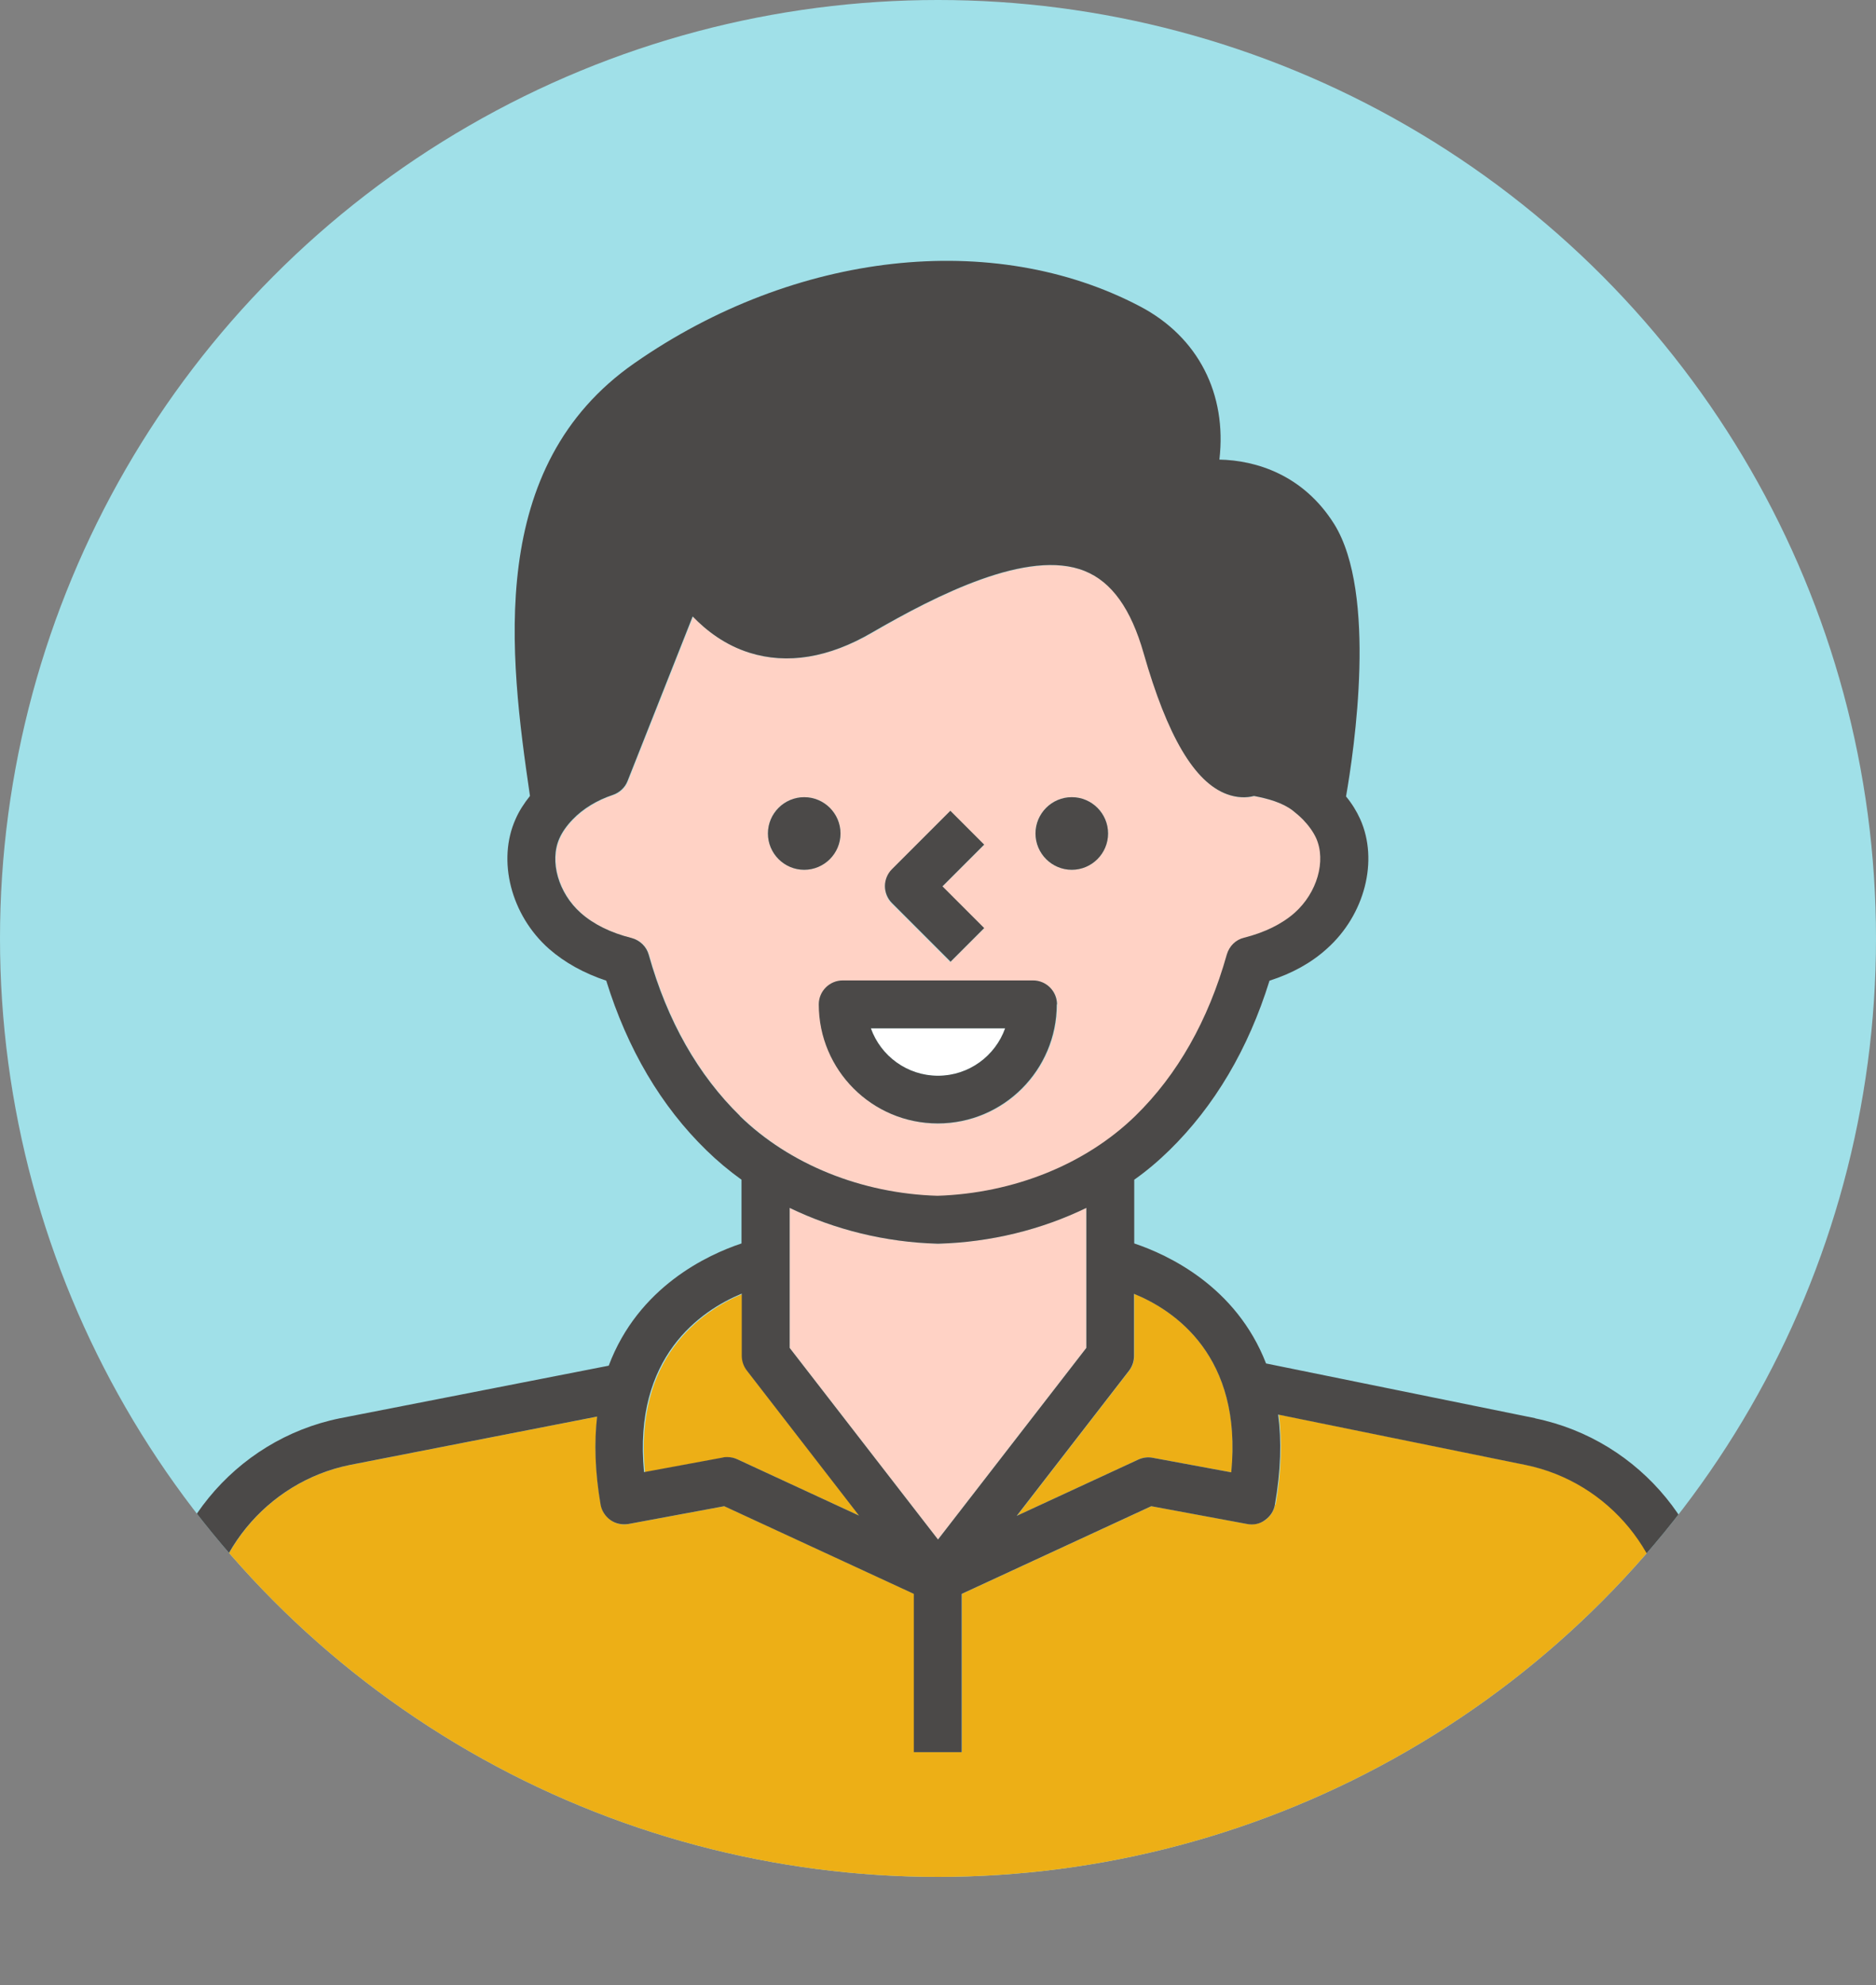 <?xml version="1.0" encoding="UTF-8"?><svg id="_レイヤー_2" xmlns="http://www.w3.org/2000/svg" width="76" height="80.39" xmlns:xlink="http://www.w3.org/1999/xlink" viewBox="0 0 76 80.39"><rect x="0" y="0" width="76" height="80.39" fill="#808080" stroke="none"/><defs><style>.cls-1{clip-path:url(#clippath);}.cls-2,.cls-3{fill:#a0e0e8;}.cls-4{fill:#4b4948;}.cls-4,.cls-3,.cls-5,.cls-6,.cls-7{stroke-width:0px;}.cls-5{fill:#fff;}.cls-6{fill:#edaf16;}.cls-7{fill:#ffd2c5;}</style><clipPath id="clippath"><circle class="cls-3" cx="38" cy="38" r="38"/></clipPath></defs><g id="design"><circle class="cls-2" cx="38" cy="38" r="38"/><g class="cls-1"><path class="cls-7" d="m46.02,45.19c1.7-1.66,2.95-3.85,3.7-6.53.09-.33.36-.59.7-.68.84-.21,1.53-.55,2.05-1.01.91-.8,1.28-2.1.87-3.02-.11-.25-.29-.51-.54-.76-.12-.13-.26-.25-.41-.36-.42-.33-1-.48-1.57-.59-.31.08-.68.08-1.09-.07-1.32-.48-2.43-2.35-3.38-5.71-.51-1.8-1.29-2.89-2.39-3.33-2.28-.92-6.01.98-8.61,2.49-1.77,1.02-3.44,1.3-4.97.82-.99-.31-1.75-.89-2.3-1.47l-2.64,6.67c-.11.27-.33.48-.6.56-.63.21-1.19.55-1.63,1-.24.25-.42.5-.53.76-.41.92-.04,2.21.87,3.02.52.46,1.22.8,2.05,1.01.34.08.6.34.7.68.75,2.67,2,4.87,3.7,6.53,2.02,1.97,4.94,3.14,8.02,3.24,3.08-.09,6-1.27,8.02-3.24Zm-2.6-12.91c.81,0,1.47.66,1.47,1.47s-.66,1.47-1.47,1.47-1.47-.66-1.47-1.47.66-1.47,1.47-1.47Zm-7.29,2.93l2.37-2.37,1.37,1.37-1.69,1.69,1.69,1.69-1.37,1.37-2.37-2.37c-.18-.18-.28-.43-.28-.68s.1-.5.28-.68Zm-5.02-1.46c0-.81.66-1.47,1.47-1.47s1.47.66,1.47,1.47-.66,1.47-1.47,1.47-1.47-.66-1.47-1.47Zm2.07,6.93c0-.53.43-.97.97-.97h7.71c.53,0,.97.43.97.97,0,2.66-2.16,4.82-4.82,4.82s-4.82-2.16-4.82-4.82Z"/><path class="cls-5" d="m40.72,41.64h-5.44c.4,1.12,1.47,1.92,2.72,1.92s2.32-.8,2.72-1.92Z"/><path class="cls-6" d="m26.11,59.62l3.19-.59c.06-.01.12-.02.18-.02.14,0,.28.03.41.09l4.93,2.28-4.55-5.88c-.13-.17-.2-.38-.2-.59v-2.51c-1.64.69-4.39,2.55-3.94,7.22Z"/><path class="cls-6" d="m51.66,60.92c-.04.25-.19.48-.4.63-.21.15-.47.2-.73.16l-3.88-.72-7.68,3.55v6.41h-1.94v-6.41l-7.68-3.55-3.88.72c-.25.05-.52,0-.73-.16-.21-.15-.36-.37-.4-.63-.24-1.35-.26-2.52-.14-3.56l-10.02,1.96c-3.39.69-5.85,3.7-5.85,7.17v11.96h59.36v-11.96c0-3.46-2.46-6.48-5.86-7.17l-10.02-2.04c.13,1.06.11,2.26-.13,3.64Z"/><path class="cls-6" d="m41.19,61.38l4.93-2.28c.18-.08.39-.11.58-.07l3.19.59c.45-4.72-2.31-6.56-3.94-7.23v2.52c0,.21-.07.42-.2.59l-4.55,5.88Z"/><path class="cls-7" d="m44.01,51.08v-2.17c-1.82.88-3.87,1.39-5.98,1.45,0,0-.02,0-.03,0s-.02,0-.03,0c-2.11-.06-4.17-.57-5.98-1.45v5.67l6.01,7.76,6.01-7.76v-3.5Z"/><path class="cls-4" d="m38.5,38.95l1.37-1.37-1.69-1.69,1.69-1.69-1.37-1.37-2.37,2.37c-.18.18-.28.43-.28.68s.1.5.28.68l2.37,2.37Z"/><path class="cls-4" d="m34.05,33.75c0-.81-.66-1.47-1.47-1.47s-1.47.66-1.47,1.47.66,1.47,1.47,1.47,1.47-.66,1.47-1.47Z"/><path class="cls-4" d="m43.42,35.22c.81,0,1.47-.66,1.47-1.47s-.66-1.47-1.47-1.47-1.47.66-1.47,1.47.66,1.47,1.47,1.47Z"/><path class="cls-4" d="m42.82,40.67c0-.53-.43-.97-.97-.97h-7.71c-.53,0-.97.43-.97.97,0,2.66,2.16,4.82,4.82,4.82s4.82-2.16,4.82-4.82Zm-7.54.97h5.44c-.4,1.12-1.47,1.92-2.72,1.92s-2.32-.8-2.72-1.92Z"/><path class="cls-4" d="m62.21,57.43l-10.92-2.22c-1.21-3.12-3.97-4.4-5.34-4.86v-2.58c.51-.36.98-.76,1.42-1.19,1.83-1.79,3.2-4.1,4.06-6.87.91-.29,1.69-.72,2.32-1.29,1.54-1.37,2.11-3.58,1.35-5.26-.14-.31-.33-.62-.57-.91.33-1.89,1.27-8.22-.48-11.03-1.25-1.99-3.16-2.58-4.65-2.61.31-2.65-.85-4.96-3.21-6.2-5.95-3.13-13.99-2.23-20.48,2.29-6.03,4.19-5.08,11.8-4.24,17.53-.24.3-.44.61-.58.93-.76,1.68-.19,3.9,1.35,5.26.64.56,1.42.99,2.32,1.29.86,2.77,2.22,5.08,4.06,6.87.44.43.92.83,1.42,1.19v2.58c-1.38.46-4.18,1.76-5.38,4.95l-10.89,2.13c-4.29.87-7.41,4.69-7.41,9.07v12.92c0,.53.43.97.97.97h61.29c.53,0,.97-.43.97-.97v-12.92c0-4.38-3.11-8.19-7.41-9.07Zm-12.32,2.19l-3.19-.59c-.2-.04-.4-.01-.58.07l-4.93,2.28,4.55-5.88c.13-.17.2-.38.2-.59v-2.52c1.64.67,4.4,2.52,3.94,7.23Zm-19.91-14.43c-1.7-1.66-2.95-3.85-3.7-6.53-.09-.33-.36-.59-.7-.68-.84-.21-1.53-.55-2.05-1.01-.91-.8-1.28-2.1-.87-3.02.11-.25.29-.51.53-.76.43-.45,1-.79,1.63-1,.27-.09.5-.3.6-.56l2.64-6.67c.55.57,1.31,1.16,2.3,1.47,1.53.48,3.21.21,4.97-.82,2.61-1.51,6.33-3.41,8.61-2.49,1.1.44,1.88,1.54,2.39,3.33.96,3.36,2.06,5.23,3.38,5.71.41.15.79.15,1.09.07.58.11,1.15.27,1.57.59.14.11.28.23.41.36.24.25.42.5.54.76.41.92.04,2.21-.87,3.02-.52.46-1.22.8-2.05,1.01-.34.08-.6.34-.7.68-.75,2.67-2,4.87-3.7,6.53-2.02,1.97-4.94,3.14-8.02,3.24-3.08-.09-6-1.27-8.02-3.24Zm7.99,5.17s.02,0,.03,0,.02,0,.03,0c2.11-.06,4.17-.57,5.98-1.45v5.67l-6.01,7.76-6.01-7.76v-5.67c1.82.88,3.87,1.39,5.98,1.45Zm-7.92,2.03v2.51c0,.21.07.42.2.59l4.55,5.88-4.93-2.28c-.13-.06-.27-.09-.41-.09-.06,0-.12,0-.18.02l-3.19.59c-.45-4.68,2.31-6.54,3.94-7.22Zm37.62,26.06H8.32v-11.96c0-3.46,2.46-6.48,5.85-7.17l10.02-1.96c-.12,1.04-.09,2.22.14,3.56.04.25.19.48.4.63.21.15.47.2.73.16l3.88-.72,7.68,3.55v6.41h1.94v-6.41l7.68-3.55,3.88.72c.26.05.52,0,.73-.16.21-.15.36-.37.4-.63.24-1.38.27-2.58.13-3.64l10.02,2.04c3.39.69,5.86,3.71,5.86,7.17v11.96Z"/></g></g></svg>